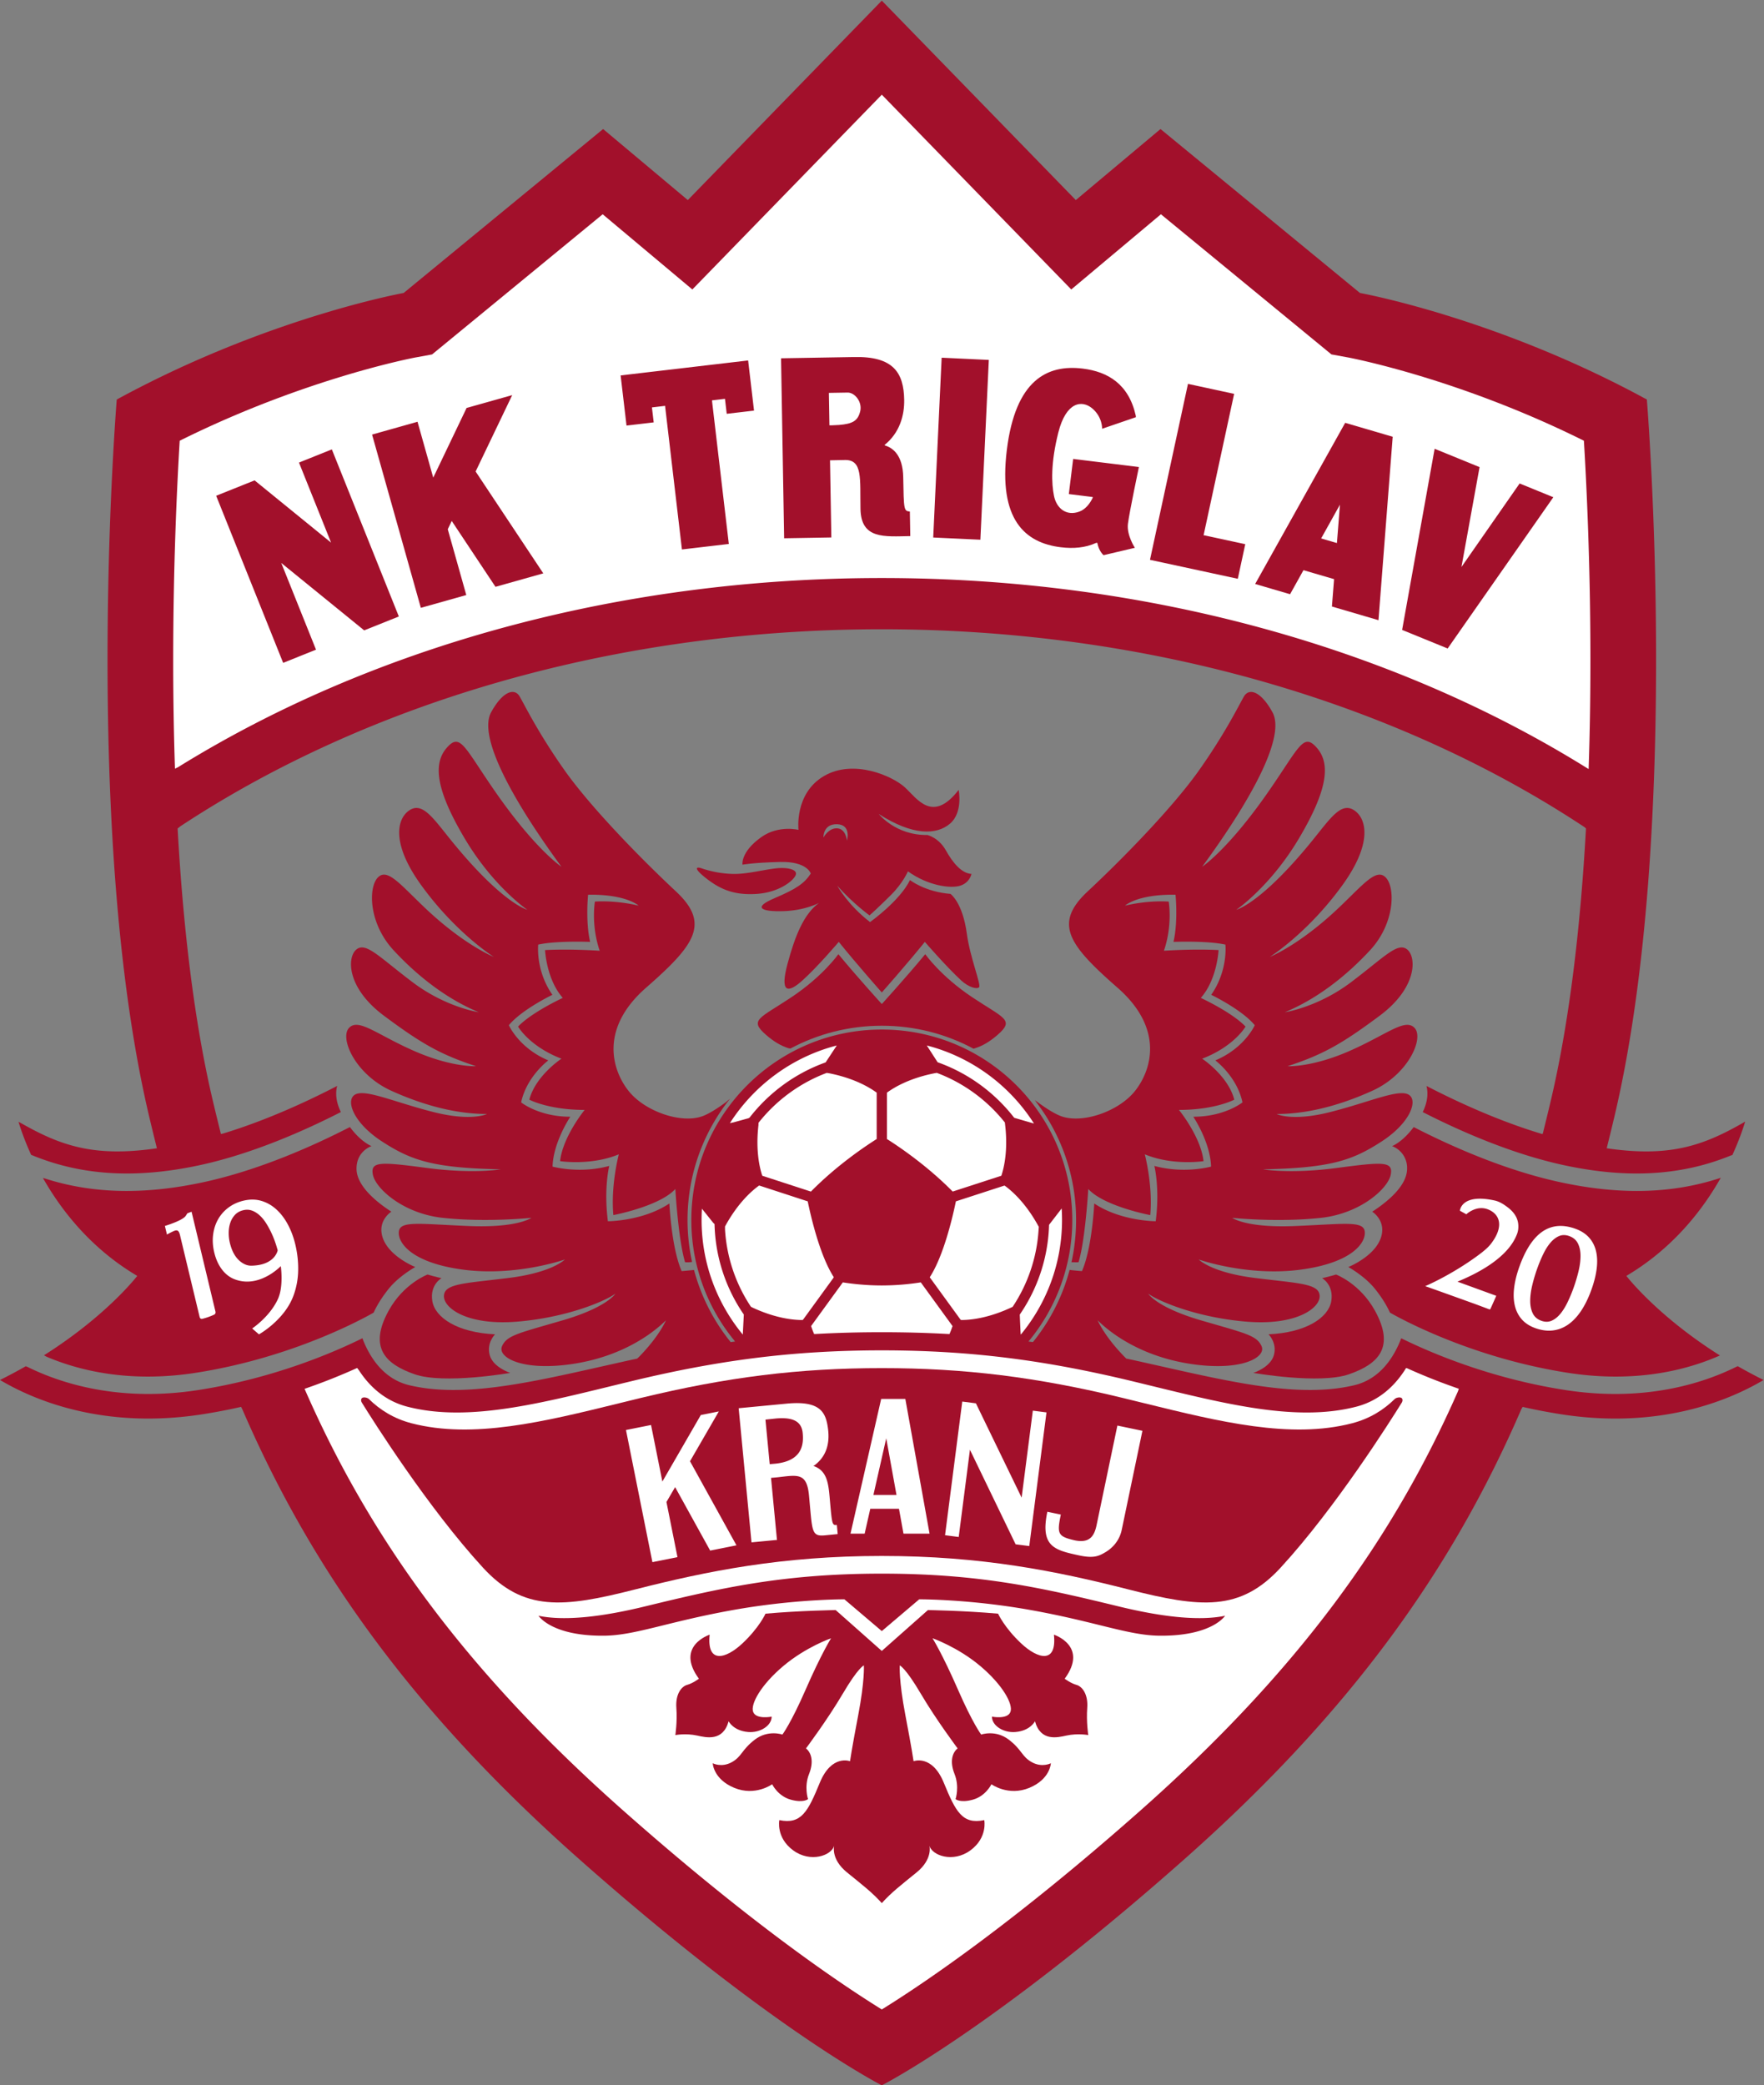 <svg xmlns="http://www.w3.org/2000/svg" xml:space="preserve" viewBox="31.49 104.5 722.18 853.71"><rect x="31.49" y="104.5" width="722.18" height="853.71" fill="#808080" stroke="none"/><defs><clipPath id="a" clipPathUnits="userSpaceOnUse"><path d="M.5-.5h595.446v841.89H.5Z"/></clipPath></defs><g clip-path="url(#a)" transform="matrix(1.333 0 0 -1.333 -.667 1121.853)"><path fill="#a2102b" d="M233.48 372.803c-3.146 7.133-3.775 20.77-3.775 20.77-8.183-5.456-18.882-5.455-18.882-5.455-1.311 10.228.42 16.993.42 16.993-9.23-2.517-17.413-.21-17.413-.21.21 7.553 5.455 15.315 5.455 15.315-9.65 0-15.105 4.406-15.105 4.406 1.679 7.973 8.339 12.902 8.339 12.902-9.021 3.776-12.115 10.804-12.115 10.804 3.986 4.825 13.374 9.336 13.374 9.336-5.246 7.552-4.354 15.42-4.354 15.42 5.613 1.258 15.945.838 15.945.838-1.468 6.294-.63 14.476-.63 14.476 11.749.21 15.525-3.357 15.525-3.357s-6.294 1.679-13.427 1.259c0 0-1.259-7.132 1.469-15.105 0 0-8.811.63-16.784.21 0 0 .42-9.02 5.455-14.685 0 0-9.545-4.406-13.741-8.811 0 0 3.462-6.085 13.322-9.862 0 0-7.972-5.244-9.86-12.587 0 0 5.873-3.147 16.992-3.147 0 0-6.713-8.182-7.552-15.734 0 0 9.441-1.468 18.042 2.098 0 0-2.517-9.44-1.679-18.67 0 0 14.161 2.674 19.039 8.024 0 0 .892-15.576 2.99-22.5 0 0 .553-.027 1.468-.002l.677.095a59.928 59.928 0 0 0-1.392 12.877c0 14.1 4.892 27.059 13.07 37.27l-1.302-1.1c-2.517-1.85-5.065-3.484-7.067-4.244-6.521-2.473-17.727 1.363-22.762 7.657-5.035 6.293-9.166 19.082 5.35 31.783 15.105 13.217 19.71 19.701 9.125 29.58-11.014 10.28-26.328 26.014-34.3 37.343-7.973 11.329-11.959 19.511-13.637 22.447-1.678 2.937-5.406 1.446-8.81-4.825-3.987-7.343 6.083-26.224 21.608-47.412 0 0-7.972 5.245-20.35 23.077-9.556 13.767-10.699 18.252-14.895 13.426-4.196-4.825-3.357-12.797 5.455-27.692 8.81-14.896 19.3-22.027 19.3-22.027s-7.6 1.884-23.287 21.188c-5.454 6.713-8.81 11.958-12.797 9.441-3.986-2.518-5.777-10.152 3.357-22.868 10.7-14.895 22.448-22.237 22.448-22.237s-8.993 3.557-20.98 14.895c-7.762 7.342-11.747 12.587-14.685 9.44-2.937-3.147-2.728-14.057 4.825-22.238 7.553-8.181 16.573-15.104 26.223-19.09 0 0-10.07 1.467-20.349 9.23-10.28 7.763-14.265 12.378-17.202 10.07-2.937-2.307-3.147-11.747 8.391-20.348 11.538-8.603 17.413-11.96 28.322-15.527 0 0-7.343-.418-18.881 4.617s-17.203 10.28-20.14 7.133c-2.937-3.147 1.888-14.266 13.007-19.302 11.118-5.034 20.978-7.132 29.37-7.132 0 0-4.731-2.391-16.573.63-11.842 3.02-20.35 6.923-23.706 5.454-3.357-1.47-1.05-8.601 7.972-14.476 9.02-5.874 15.734-8.18 36.503-8.6 0 0-8.39-1.47-22.657.418-14.267 1.889-17.413 2.097-16.573-2.098.839-4.195 9.238-11.888 21.398-13.217 13.426-1.467 27.273 0 27.273 0s-4.196-3.146-19.302-2.517c-15.104.63-20.98 1.679-21.398-1.678-.419-3.357 3.776-9.65 19.93-11.747 16.154-2.1 31.049 3.146 31.049 3.146s-3.776-3.985-17.202-5.665c-13.427-1.678-19.72-1.678-19.93-5.455-.21-3.776 7.133-9.23 22.447-7.971 15.315 1.258 27.063 6.292 30.21 8.6 0 0-2.518-4.196-16.154-8.181-13.636-3.985-17.202-4.615-18.67-7.972-1.47-3.356 6.083-7.761 21.607-5.454 15.525 2.307 24.965 9.65 28.741 13.426 0 0-1.933-4.749-8.218-11.185l-.616-.58a492.235 492.235 0 0 1-3.892-.847l-6.736-1.51c-23.107-5.203-43.063-9.697-59.342-5.824-7.684 1.828-11.895 8.15-14.163 13.743l-.255.69c-9.293-4.587-27.457-12.32-50.274-15.886-24.308-3.8-42.255 1.982-52.536 7.051l-.59.234a152.664 152.664 0 0 0-7.915-4.224l.688-.39c10.302-5.98 31.494-14.825 61.52-10.133 4.105.642 8.063 1.41 11.854 2.27l.39-.794c20.902-48.354 51.617-92.168 103.232-137.931 59.187-52.474 93.147-69.65 93.147-69.65s33.96 17.176 93.147 69.65c51.651 45.795 82.371 89.638 103.275 138.032l.39.683a178.26 178.26 0 0 1 11.812-2.26c30.203-4.72 51.466 4.259 61.699 10.237l.478.3a151.995 151.995 0 0 0-7.918 4.229l-.488-.219c-10.27-5.078-28.242-10.893-52.605-7.085-22.56 3.525-40.572 11.126-49.958 15.73l-.302.147c-2.198-5.751-6.435-12.521-14.432-14.425-16.279-3.872-36.235.622-59.342 5.825l-6.736 1.51c-1.148.255-2.288.504-3.422.747l-.502.09c-6.75 6.734-8.803 11.774-8.803 11.774 3.777-3.776 13.217-11.118 28.742-13.425 15.525-2.308 23.077 2.097 21.608 5.454-1.468 3.357-5.035 3.986-18.671 7.971-13.636 3.986-16.154 8.182-16.154 8.182 3.147-2.308 14.895-7.342 30.21-8.6 15.315-1.259 22.658 4.195 22.447 7.971-.209 3.776-6.503 3.776-19.93 5.455-13.426 1.68-17.203 5.665-17.203 5.665s14.895-5.245 31.05-3.147c16.153 2.098 20.348 8.39 19.93 11.747-.42 3.358-6.294 2.308-21.398 1.679-15.106-.63-19.302 2.517-19.302 2.517s13.846-1.468 27.273 0c12.16 1.33 20.56 9.022 21.398 13.217.84 4.195-2.307 3.986-16.573 2.098-14.266-1.888-22.657-.419-22.657-.419 20.769.42 27.482 2.727 36.503 8.6 9.021 5.876 11.329 13.007 7.972 14.477-3.356 1.468-11.864-2.435-23.706-5.454-11.842-3.021-16.573-.63-16.573-.63 8.392 0 18.251 2.097 29.37 7.132 11.118 5.035 15.944 16.154 13.007 19.301-2.938 3.147-8.601-2.097-20.14-7.133-11.537-5.035-18.881-4.616-18.881-4.616 10.91 3.567 16.783 6.924 28.321 15.526 11.54 8.602 11.33 18.041 8.392 20.35-2.938 2.307-6.923-2.309-17.203-10.071-10.279-7.763-20.349-9.23-20.349-9.23 9.651 3.986 18.671 10.909 26.224 19.09 7.552 8.181 7.762 19.091 4.825 22.238-2.937 3.147-6.923-2.098-14.685-9.44-11.986-11.338-20.98-14.896-20.98-14.896s11.749 7.343 22.449 22.238c9.134 12.716 7.342 20.35 3.356 22.868-3.987 2.517-7.343-2.728-12.797-9.441-15.686-19.304-23.287-21.189-23.287-21.189s10.49 7.132 19.3 22.028c8.812 14.895 9.65 22.867 5.455 27.692-4.196 4.825-5.34.34-14.895-13.427C401.313 502.244 393.34 497 393.34 497c15.525 21.188 25.595 40.068 21.61 47.412-3.406 6.27-7.134 7.762-8.812 4.825-1.679-2.936-5.664-11.119-13.637-22.447-7.972-11.33-23.287-27.063-34.3-37.343-10.585-9.88-5.98-16.363 9.125-29.58 14.516-12.7 10.385-25.49 5.35-31.783-5.034-6.294-16.24-10.13-22.762-7.657-2.234.847-5.147 2.784-7.941 4.896l.449-.674a59.402 59.402 0 0 0 12.195-36.148c0-4.457-.49-8.8-1.417-12.978l.676.006c.93-.026 1.493.003 1.493.003 2.097 6.922 2.989 22.499 2.989 22.499 4.877-5.35 19.038-8.025 19.038-8.025.84 9.23-1.678 18.671-1.678 18.671 8.6-3.566 18.042-2.099 18.042-2.099-.84 7.553-7.552 15.735-7.552 15.735 11.12 0 16.993 3.147 16.993 3.147-1.888 7.342-9.86 12.587-9.86 12.587 9.86 3.776 13.32 9.861 13.32 9.861-4.195 4.406-13.74 8.811-13.74 8.811 5.035 5.665 5.454 14.686 5.454 14.686-7.972.42-16.783-.21-16.783-.21 2.728 7.973 1.469 15.105 1.469 15.105-7.133.42-13.427-1.26-13.427-1.26s3.776 3.567 15.525 3.358c0 0 .839-8.182-.63-14.476 0 0 10.332.42 15.945-.839 0 0 .891-7.867-4.354-15.42 0 0 9.389-4.51 13.374-9.336 0 0-3.093-7.027-12.115-10.803 0 0 6.66-4.93 8.339-12.902 0 0-5.455-4.406-15.105-4.406 0 0 5.246-7.763 5.455-15.315 0 0-8.182-2.307-17.413.21 0 0 1.731-6.765.42-16.993 0 0-10.7-.001-18.881 5.455 0 0-.63-13.638-3.777-20.77 0 0-1.52.105-3.619.342l-.161.056a59.482 59.482 0 0 0-11.253-22.173l-.325.016c-.356.048-.714.095-1.07.141l.165.187a58.252 58.252 0 0 1 13.292 37.128c0 32.305-26.19 58.496-58.497 58.496-32.305 0-58.496-26.191-58.496-58.496a58.254 58.254 0 0 1 13.026-36.804l.396-.514c-.451-.06-.902-.12-1.354-.182l-.353.46a59.469 59.469 0 0 0-10.892 21.689l-3.796-.346z"/><path fill="#fff" d="M294.95 348.468c27.691 0 50.663-3.147 76.782-9.44 26.119-6.294 49.406-12.903 68.916-7.868 7.235 1.868 12.09 6.634 15.335 11.894l.343-.107c4.33-1.955 9.668-4.15 15.845-6.274l-.292-.83c-19.72-44.814-48.559-85.313-97.144-128.39-38.83-34.426-66.417-53.132-79.786-61.422-13.369 8.29-40.956 26.996-79.785 61.422-48.667 43.148-77.52 83.709-97.242 128.611l-.258.588a185.343 185.343 0 0 1 16.148 6.403l.565-.73c3.238-4.966 7.974-9.384 14.873-11.165 19.51-5.035 42.797 1.574 68.916 7.867 26.119 6.294 49.09 9.44 76.783 9.44z"/><path fill="#a2102b" d="M127.612 429.465c-.435-1.922-.363-4.456 1.083-7.568l.115-.243c-10.928-5.594-27.095-12.82-43.441-16.332-20.161-4.332-36.617-2.975-51.259 3.023l-.414.154c-1.982 4.338-3.209 7.926-3.882 10.14l.493-.222c12.47-7.162 22.708-10.605 41.453-7.967l.554.078a874.839 874.839 0 0 0-2.26 9.268c-20.979 88.111-10.07 220.7-10.07 220.7 46.154 25.175 88.112 32.727 88.112 32.727l61.259 50.35 26.013-21.819 59.581 61.258 59.58-61.258 26.014 21.819 61.258-50.35s41.96-7.552 88.112-32.727c0 0 10.91-132.589-10.07-220.7a878.275 878.275 0 0 0-2.188-8.984l-.055-.285c19.07-2.778 29.384.653 41.956 7.87l.557.337c-.67-2.216-1.912-5.867-3.94-10.297l-.285-.052c-14.668-6.032-31.153-7.406-51.359-3.063-16.225 3.486-32.272 10.63-43.196 16.206l-.251.115c1.615 3.336 1.655 6.024 1.157 8.02l.418-.207c8.745-4.518 21.658-10.536 35.214-14.577l.134.36c.76 3.045 1.508 6.118 2.246 9.222 6.078 25.53 9.356 55.25 10.97 84.286l-.385.375c-57.026 37.76-132.819 60.815-215.887 60.815-82.853 0-158.47-22.936-215.444-60.523l-.83-.666c1.616-29.036 4.893-58.757 10.971-84.287.765-3.21 1.54-6.39 2.325-9.538l.607.12c13.604 4.116 26.512 10.18 35.144 14.662l-.11-.24z"/><path fill="#a2102b" d="M451.009 360.072c-1.191 2.634-2.854 5.106-4.592 7.277-3.15 3.939-8.182 6.713-8.182 6.713s9.022 3.567 10.28 10.07c.881 4.55-2.937 6.923-2.937 6.923 4.195 2.726 10.7 7.763 10.7 13.216a7.125 7.125 0 0 1-4.616 6.924s3.202 1.201 6.628 5.837l.17-.06c11.208-5.756 27.876-13.213 44.946-16.88 18.17-3.906 34.052-3.55 48.753 1.22l.463.164c-5.63-9.959-14.746-21.707-29.002-30.14 0 0 9.304-12.187 28.74-24.443l-.456-.195c-9.82-4.273-25.508-8.367-46.34-5.113-28.115 4.394-49.17 15.458-54.045 18.187l-.51.3zM38.446 346.503c9.845-4.2 25.373-8.124 45.887-4.918 27.749 4.337 48.62 15.17 53.847 18.075l.703.4c1.192 2.638 2.857 5.114 4.597 7.29 3.151 3.938 8.182 6.712 8.182 6.712s-9.02 3.567-10.28 10.07c-.88 4.55 2.938 6.923 2.938 6.923-4.196 2.726-10.7 7.763-10.7 13.216 0 5.455 4.615 6.924 4.615 6.924s-2.963 1.111-6.236 5.323l-.4.536c-11.21-5.765-27.955-13.278-45.106-16.963-17.996-3.866-33.746-3.555-48.329 1.083l-.855.245c5.632-9.947 14.74-21.667 28.97-30.084 0 0-9.276-12.148-28.65-24.385z"/><path fill="#fff" d="m81.18 389.796.5.769 1.278.477 7.326-30.61c.12-.497-.034-.842-.46-1.032a21.936 21.936 0 0 0-1.998-.792c-.327-.11-.63-.205-.907-.282a21.08 21.08 0 0 0-.638-.17c-.447-.107-.733.1-.858.618l-5.904 24.61c-.395 1.922-.855 2.254-2.137 1.671-1.281-.582-1.98-1.028-1.98-1.028l-.636 2.648s5.466 1.634 6.414 3.12zm22.477-36.418-2.084 1.81s5.271 3.479 7.825 8.861c.731 1.544 1.053 3.327 1.161 5.26.09 1.608.026 3.286-.191 5.035 0 0-5.629-5.943-12.45-4.548-1.322.27-2.514.733-3.56 1.48-1.046.744-1.95 1.733-2.708 2.965-.758 1.231-1.331 2.655-1.719 4.27-.462 1.928-.578 3.767-.348 5.521.23 1.754.745 3.328 1.544 4.725.8 1.397 1.86 2.589 3.184 3.575 1.323.985 2.843 1.684 4.56 2.097 1.977.473 3.82.456 5.53-.053 1.71-.508 3.248-1.387 4.614-2.635 1.365-1.249 2.54-2.794 3.526-4.636.984-1.844 1.74-3.862 2.265-6.056.672-2.793.965-5.562.884-8.306a23.376 23.376 0 0 0-1.478-7.593c-2.805-7.468-10.555-11.772-10.555-11.772m5.75 25.826c-.18.656-.388 1.344-.625 2.063a29.51 29.51 0 0 1-1.278 3.218 26.966 26.966 0 0 1-1.64 3.017c-.606.96-1.275 1.772-2.008 2.439-.732.666-1.514 1.15-2.347 1.453-.834.303-1.726.341-2.678.113-1.027-.248-1.864-.711-2.51-1.39a6.571 6.571 0 0 1-1.45-2.416c-.32-.929-.487-1.938-.503-3.023a12.89 12.89 0 0 1 .356-3.211c.634-2.647 1.744-4.579 3.329-5.795.923-.708 1.997-1.218 3.235-1.2 7.349.107 8.12 4.732 8.12 4.732zM481.28 391.7c-3.67 1.557-6.81-1.442-6.81-1.442l-1.967 1.09s.312 5.378 10.608 3.156c1.635-.353 2.887-1.236 3.937-2.01 1.049-.775 1.856-1.613 2.42-2.517a6.255 6.255 0 0 0 .958-2.877c.076-1.012-.022-2.048-.439-3.053-.762-1.844-3.38-8.389-18.24-14.481l11.918-4.343a150.75 150.75 0 0 0-.605-1.383c-.262-.584-.498-1.111-.706-1.58-.21-.467-.366-.82-.472-1.053-.094-.149-.214-.194-.358-.143a587.77 587.77 0 0 1-3.002 1.13c-.794.298-1.508.56-2.143.788l-7.801 2.805c-.653.235-5.917 2.119-6.735 2.401 0 0 7.924 3.328 16.243 9.461 1.621 1.195 3.029 2.339 4.017 3.636 3.837 5.034 2.85 8.859-.822 10.415zm26.68-5.885c1.698-.61 3.072-1.483 4.123-2.62 1.048-1.136 1.776-2.501 2.182-4.096.406-1.596.49-3.403.254-5.423-.238-2.02-.78-4.212-1.63-6.579-.924-2.567-1.99-4.748-3.196-6.543-1.207-1.796-2.542-3.196-4.003-4.198-1.462-1.002-3.037-1.597-4.727-1.782-1.688-.184-3.462.057-5.322.725-1.716.618-3.09 1.51-4.12 2.67-1.031 1.163-1.743 2.557-2.138 4.182-.396 1.625-.472 3.454-.23 5.482.24 2.031.785 4.229 1.637 6.596 3.77 10.484 9.492 14.347 17.17 11.586m-1.878-2.25c-1.135.408-2.177.41-3.124.004-.949-.403-1.826-1.075-2.631-2.016-.806-.94-1.543-2.099-2.21-3.473a44.479 44.479 0 0 1-1.829-4.37 49.572 49.572 0 0 1-1.554-5.167c-.416-1.725-.631-3.324-.643-4.799-.013-1.474.242-2.762.76-3.864.52-1.1 1.409-1.877 2.668-2.33 1.133-.407 2.183-.403 3.148.019.964.421 1.85 1.119 2.658 2.093.808.975 1.548 2.159 2.222 3.552a45.494 45.494 0 0 1 1.843 4.402c.61 1.7 1.123 3.407 1.536 5.121.412 1.714.619 3.294.62 4.738.001 1.444-.261 2.708-.787 3.79-.525 1.079-1.419 1.847-2.677 2.3zM77.86 527.105a997.355 997.355 0 0 0-.542 33.337c0 29.274 1.185 53.926 1.996 67.398 38.549 19.19 72.019 25.501 72.38 25.567l5.13.94s36.312 29.826 52.4 43.049l27.537-23.096 13.045 13.412 45.143 46.415 58.187-59.827 27.538 23.096 52.369-43.044 5.16-.945c.361-.066 33.83-6.376 72.38-25.567.812-13.471 1.997-38.124 1.997-67.398 0-10.65-.157-21.902-.547-33.435l-.483.289c-58.527 36.427-134.096 58.376-216.6 58.376-82.288 0-157.679-21.836-216.142-58.094z"/><path fill="#a2102b" d="M294.95 178.695c2.988 3.305 5.664 5.35 10.698 9.441 5.036 4.091 3.934 8.182 3.934 8.182.786-2.99 7.237-5.35 12.587-1.416 5.35 3.934 4.248 9.283 4.248 9.283-6.765-1.416-8.81 2.675-12.43 11.486-3.619 8.811-9.282 6.609-9.282 6.609s-.473 3.46-2.518 14.16c-2.046 10.7-1.73 15.263-1.73 15.263s1.73-.63 6.45-8.655c4.72-8.024 11.329-16.835 11.329-16.835-1.574-1.259-2.518-3.933-.945-7.867 1.574-3.933.315-7.71.315-7.71s1.416-1.258 5.35-.157c3.933 1.101 5.664 4.72 5.664 4.72s5.193-3.776 11.644-1.101c6.45 2.674 6.608 7.552 6.608 7.552s-2.675-1.416-5.821.314c-3.148 1.731-2.99 3.777-7.081 6.923-4.091 3.148-8.497 1.574-8.497 1.574s-2.63 3.498-7.08 13.69c-4.877 11.17-7.867 15.891-7.867 15.891s7.71-2.675 14.633-8.497c6.923-5.821 10.227-11.8 9.283-14.16-.944-2.36-5.664-1.416-5.664-1.416 0-2.833 3.619-5.035 7.238-4.72 4.57.396 5.979 3.303 5.979 3.303 1.73-6.293 6.912-4.99 9.597-4.406 3.62.788 6.766.158 6.766.158s-.629 4.09-.315 8.34c.315 4.248-1.573 6.607-3.303 7.08-1.731.471-3.62 1.888-3.62 1.888 7.395 10.07-3.304 13.531-3.304 13.531.944-8.969-4.877-7.552-10.07-2.675-5.192 4.878-7.08 9.126-7.08 9.126-10.542.944-21.556 1.102-21.556 1.102l-14.16-12.548-14.162 12.548s-11.014-.158-21.556-1.102c0 0-1.888-4.248-7.08-9.126-5.193-4.877-11.014-6.294-10.07 2.675 0 0-10.7-3.461-3.304-13.531 0 0-1.888-1.417-3.619-1.888-1.73-.473-3.619-2.832-3.305-7.08.315-4.25-.314-8.34-.314-8.34s3.147.63 6.765-.158c2.686-.584 7.868-1.887 9.598 4.406 0 0 1.41-2.907 5.98-3.303 3.619-.315 7.237 1.887 7.237 4.72 0 0-4.72-.945-5.664 1.415s2.36 8.34 9.283 14.161c6.924 5.822 14.633 8.497 14.633 8.497s-2.99-4.72-7.867-15.892c-4.45-10.192-7.08-13.689-7.08-13.689s-4.406 1.574-8.497-1.574c-4.091-3.146-3.934-5.192-7.08-6.923-3.147-1.73-5.822-.314-5.822-.314s.157-4.878 6.608-7.552c6.451-2.675 11.644 1.101 11.644 1.101s1.73-3.619 5.664-4.72c3.933-1.101 5.35.157 5.35.157s-1.26 3.777.314 7.71c1.574 3.934.63 6.608-.943 7.867 0 0 6.608 8.811 11.328 16.835 4.72 8.025 6.45 8.655 6.45 8.655s.315-4.563-1.73-15.263-2.517-14.16-2.517-14.16-5.665 2.202-9.283-6.61c-3.619-8.81-5.665-12.901-12.43-11.485 0 0-1.102-5.35 4.248-9.283 5.35-3.934 11.8-1.574 12.587 1.416 0 0-1.101-4.091 3.934-8.182 5.035-4.09 7.71-6.136 10.7-9.44zm0 106.625c30.63 0 53.495-4.613 75.733-10.278 22.238-5.665 34.315-6.864 46.783 6.713 16.918 18.421 33.834 45.263 37.171 50.648.387.625.339 1.468-.457 1.59-.682.104-1.418-.191-1.67-.439-3.38-3.34-7.674-6.064-13.122-7.48-18.864-4.903-40.705.47-63.831 6.16l-6.524 1.599c-26.512 6.435-48.668 9.18-74.084 9.18-25.416 0-47.572-2.745-74.083-9.18l-6.525-1.598c-23.126-5.692-44.967-11.064-63.831-6.161-5.448 1.416-9.742 4.14-13.122 7.48-.252.248-.988.543-1.67.439-.796-.122-.844-.965-.457-1.59 3.337-5.385 20.254-32.227 37.171-50.648 12.468-13.577 24.545-12.378 46.783-6.713s45.104 10.279 75.734 10.279z"/><path fill="#a2102b" d="M306.435 272s15.486.076 34.3-3.304c20.14-3.62 29.896-7.774 39.493-7.868 16.207-.157 20.146 6.122 20.146 6.122-8.079-1.695-19.716-.282-32.575 2.847-23.287 5.664-42.492 10.093-72.85 10.093-30.358 0-49.563-4.43-72.85-10.093-12.86-3.129-24.496-4.542-32.574-2.847 0 0 3.938-6.279 20.144-6.122 9.598.094 19.353 4.249 39.493 7.868 18.815 3.38 34.3 3.304 34.3 3.304l11.487-9.756zm-43.741 224.528c-4.074-.408-9.283-1.889-13.69-1.731a32.435 32.435 0 0 0-9.44 1.73c-1.887.63-2.36-.157 1.73-3.304 4.092-3.147 8.34-5.035 15.263-4.563 6.924.472 11.329 4.091 11.959 5.822.629 1.73-2.675 2.36-5.822 2.046z"/><path fill="#a2102b" d="M319.337 462.07c-4.74 4.4-11.171 11.852-11.171 11.852-5.665-7.022-13.217-15.534-13.217-15.534s-7.553 8.512-13.217 15.534c0 0-6.366-7.522-11.171-11.852-4.772-4.301-6.871-3.462-4.563 5.138 2.308 8.603 5.034 15.315 9.65 18.672 0 0-4.195-2.308-10.909-2.517-6.713-.21-9.65 1.05-2.727 3.987 6.924 2.936 9.179 4.615 11.119 7.552 0 0-1.05 3.775-9.441 3.566-8.391-.21-11.538-.84-11.538-.84s-.63 3.935 5.822 8.497c5.275 3.732 11.38 2.203 11.38 2.203s-1.31 11.172 7.815 16.521c9.126 5.35 21.084 0 24.86-3.461 3.777-3.462 8.497-11.171 16.521-.787 0 0 1.416-6.923-2.675-10.384-4.09-3.462-11.328-3.777-21.87 2.99 0 0 5.192-6.61 14.947-6.452 0 0 3.463-.787 5.665-4.72 2.202-3.934 4.878-7.08 7.867-7.238 0 0-.472-2.675-3.462-3.62-2.99-.943-9.912 0-16.048 4.407 0 0-1.488-3.534-5.193-7.238-3.776-3.777-6.608-6.294-6.608-6.294s-5.192 3.776-9.912 9.126c0 0 3.146-5.822 10.07-11.172 0 0 9.125 6.452 12.273 12.903 0 0 4.562-3.62 12.429-4.249 0 0 3.739-2.557 5.035-12.273.944-7.08 4.405-15.576 3.776-16.363-.629-.787-3.304 0-5.507 2.046m-38.076 47.989c-4.407.158-4.249-4.091-4.249-4.091s1.573 2.99 4.249 2.832c2.674-.157 2.989-3.776 2.989-3.776s1.416 4.877-2.99 5.035zM180.823 341.545s-20.35-3.566-29.37-.419c-9.021 3.146-14.17 8.243-7.973 19.51 4.616 8.391 11.958 11.119 11.958 11.119s2.675-.774 4.275-1.121c0 0-3.645-2.026-2.806-7.061.84-5.035 7.686-9.66 19.263-10.179 0 0-2.689-2.619-1.64-6.395 1.049-3.776 6.293-5.454 6.293-5.454zm228.251 0s20.35-3.566 29.372-.419c9.02 3.146 14.17 8.243 7.971 19.51-4.616 8.391-11.958 11.119-11.958 11.119s-2.674-.774-4.274-1.121c0 0 3.645-2.026 2.805-7.061-.839-5.035-7.685-9.66-19.262-10.179 0 0 2.688-2.619 1.64-6.395-1.048-3.776-6.294-5.454-6.294-5.454zM313.33 653.343l-2.591-55.223 14.484-.68 2.592 55.223zm-70.458-13.849 5.092-43.355-14.401-1.692-5.127 43.654-.037.454-4.05-.477.544-4.6-8.35-.98-1.808 15.401 39.16 4.6 1.809-15.403-8.383-.984-.538 4.601-3.981-.468.07-.751zm117.85-43.049c-3.283-1.5-6.97-1.792-10.811-1.319-10.97 1.353-19.205 8.46-16.563 29.894 2.644 21.436 12.358 26.327 23.327 24.975 7.739-.954 14.116-4.77 16.274-14.46l.033-.463-10.366-3.555s.141 3.574-3.03 6.249c-3.17 2.673-8.04 2.055-10.422-7.391-2.383-9.447-2.09-15.722-1.335-19.467.755-3.747 3.71-6.318 7.774-4.84 1.825.663 3.27 2.397 4.2 4.427l-.445.106-6.972.86 1.331 10.793 20.19-2.488s-2.938-13.945-3.37-17.443c-.43-3.497 2.137-7.365 2.137-7.365l-9.614-2.264s-1.434 1.15-1.938 3.815l-.4-.064zm-234.918.106-9.855 24.582 10.093 4.047 20.573-51.313-10.644-4.267-25.47 20.708 10.68-26.639-10.094-4.046-20.574 51.313 11.801 4.73zm55.628 45.299-14.006-3.943-10.243-21.399-4.83 17.156-13.957-3.93 14.98-53.215 13.957 3.93-5.69 20.21 1.221 2.54 13.435-20.226 14.684 4.134-20.784 31.286zm100.378-9.164c-1.535-.12-2.948-.117-2.948-.117l-.171 9.97 5.623.094c2.372.15 4.93-3.104 3.882-6.176-.76-2.582-2.366-3.434-6.386-3.771m1.8-10.761c5.488.094 4.63-5.661 4.79-15.025.16-9.364 7.326-8.485 15.296-8.35l-.13 7.553c-1.86.119-1.868.572-2.038 10.54-.117 6.834-3.272 9.002-5.432 9.686l-.354.168c4.74 3.785 6.164 9.194 6.083 13.919-.14 8.255-3.25 13.44-15.532 13.129l-22.287-.382.946-55.275 14.499.248-.407 23.698 4.566.09zm120.673-36.484 2.295 10.63-12.498 2.7-.306.027 9.382 43.445-14.174 3.061-11.669-54.038 26.97-5.825zm86.56 29.277 10.349-4.224-32.456-46.464-13.983 5.707 9.985 55.638 13.799-5.633-5.565-30.684zm-66.391-26.632-4.113-7.387-10.724 3.149 27.652 49.498 14.59-4.283-4.366-56.336-14.301 4.199.664 8.406-9.402 2.754m10.275 8.331.932 11.793-5.775-10.373z"/><path fill="#a2102b" d="M266.206 441.292c-2.21.703-4.417 1.981-6.847 4.1-5.296 4.615-1.906 5.034 7.838 11.538 9.745 6.504 14.406 13.216 14.406 13.216 5.72-6.923 13.346-15.315 13.346-15.315s7.626 8.392 13.345 15.315c0 0 4.663-6.712 14.406-13.216 9.746-6.504 13.134-6.923 7.839-11.538-2.473-2.156-4.714-3.441-6.962-4.137l-.445-.151c-8.392 4.507-17.99 7.063-28.183 7.063-10.156 0-19.72-2.538-28.09-7.014z"/><path fill="#fff" d="M354.242 290.106c-5.223 1.201-5.558 1.953-4.31 7.923l-4.141.866c-2.234-10.695 2.171-11.77 9.702-13.395 4.479-.966 6.06-.289 8.282 1.061 2.392 1.452 4.24 3.808 4.853 6.746l6.361 30.453-7.688 1.606-6.362-30.454c-.675-3.31-2.01-5.762-6.697-4.806zm-18.196-1.207 4.195-.54 5.285 41.048-4.194.54-3.44-26.718-14.04 28.969-4.194.54-5.286-41.049 4.195-.54 3.45 26.79zm-44.638 10.914-1.732-7.65h-4.343l9.421 41.386h7.42l7.44-41.387h-8.006l-1.385 7.646-8.815.006m8.05 4.243-3.15 17.408-3.94-17.407zm-37.021-13.845-7.509-.718-3.94 41.2 14.751 1.41c10.326.987 11.993-2.697 12.654-7.49.462-3.355.324-8.06-4.023-11.381l-.42-.272c4.527-1.554 4.648-5.92 5.134-11.446.583-6.621.702-6.81 2.055-6.682l.261-2.797-3.89-.382c-4.31-.413-3.874 1.247-4.928 12.274-.681 7.118-3.53 6.238-9.837 5.534l-1.821-.16 1.826-19.096-.313.007m-3.224 36.982 1.308-13.684 1.822.16c8.11.878 8.654 5.785 8.308 9.394-.345 3.608-3.005 4.972-8.365 4.46zm-31.66-19.03-3.478 17.377-7.701-1.54 8.12-40.584 7.7 1.542-3.388 16.934 2.664 4.563 10.767-19.49 8.074 1.616-14.27 25.823 8.851 15.302-5.536-1.108zm55.315 61.029-9.4-12.937-.235-.328c.214-.669.512-1.49.923-2.438l.259-.01c6.703.376 13.5.555 20.534.555 7.115 0 13.99-.184 20.77-.568l.113.231c.367.865.638 1.619.835 2.24l-.2.266-9.446 13.002-.111.137a78.04 78.04 0 0 0-11.96-.946c-5.161 0-9.58.566-11.962.946l-.12-.15zm-4.22 64.4c7.65-1.498 12.363-4.26 14.643-5.92l.085-.043V413.49l-.001-.114c-3.506-2.215-12.27-8.088-20.202-16.145l-14.939 4.867c-.867 2.618-2.051 7.878-1.172 15.528l.017.727c5.413 6.852 12.64 12.206 20.953 15.329l.617-.087zm54.19-15.979c.877-7.648-.307-12.904-1.174-15.52l-14.95-4.854c-7.946 8.07-16.726 13.947-20.214 16.149l.022.1v14.12l.09.065c2.271 1.656 6.955 4.4 14.547 5.902l.68.114c8.286-3.106 15.497-8.431 20.907-15.245l.092-.831zm10.257-32.168a47.943 47.943 0 0 0-7.803-23.372l-.156-.243c-7.358-3.515-13.008-4.06-15.876-4.05l-.21.222-9.293 12.791-.087.116c4.316 6.611 7.121 18.886 8.032 23.319l14.935 4.856c2.328-1.67 6.62-5.452 10.535-12.699l-.077-.94zm-96.295.069a47.93 47.93 0 0 1 7.92-23.612l.288-.192c7.24-3.41 12.797-3.942 15.633-3.93l.24.267 9.176 12.63.148.268c-4.304 6.62-7.101 18.86-8.01 23.284L257.28 399.1c-2.31-1.654-6.578-5.403-10.487-12.586l.006-.998zm-6.325 5.494c.97-1.21 1.89-2.366 2.684-3.362l.417-.396a51.1 51.1 0 0 1 8.994-27.787l-.315-6.152c-7.903 9.571-12.655 21.835-12.655 35.187 0 1.167.036 2.326.107 3.475zm37.215 45.896c-9.327-3.335-17.417-9.294-23.377-16.984l-.374-.184c-1.286-.357-2.823-.781-4.449-1.226l-1.197-.26c7.443 11.63 19.111 20.307 32.823 23.848zm63.997-18.781c-7.441 11.698-19.152 20.428-32.921 23.979l3.325-5.156c9.389-3.332 17.532-9.32 23.519-17.056zm4.629-31.106a51.085 51.085 0 0 0-8.813-27.297l-.184-.28c.07-1.633.162-3.7.266-5.86l.06-.269c7.902 9.571 12.654 21.835 12.654 35.187 0 1.192-.037 2.375-.111 3.547l-3.872-5.028z"/></g></svg>